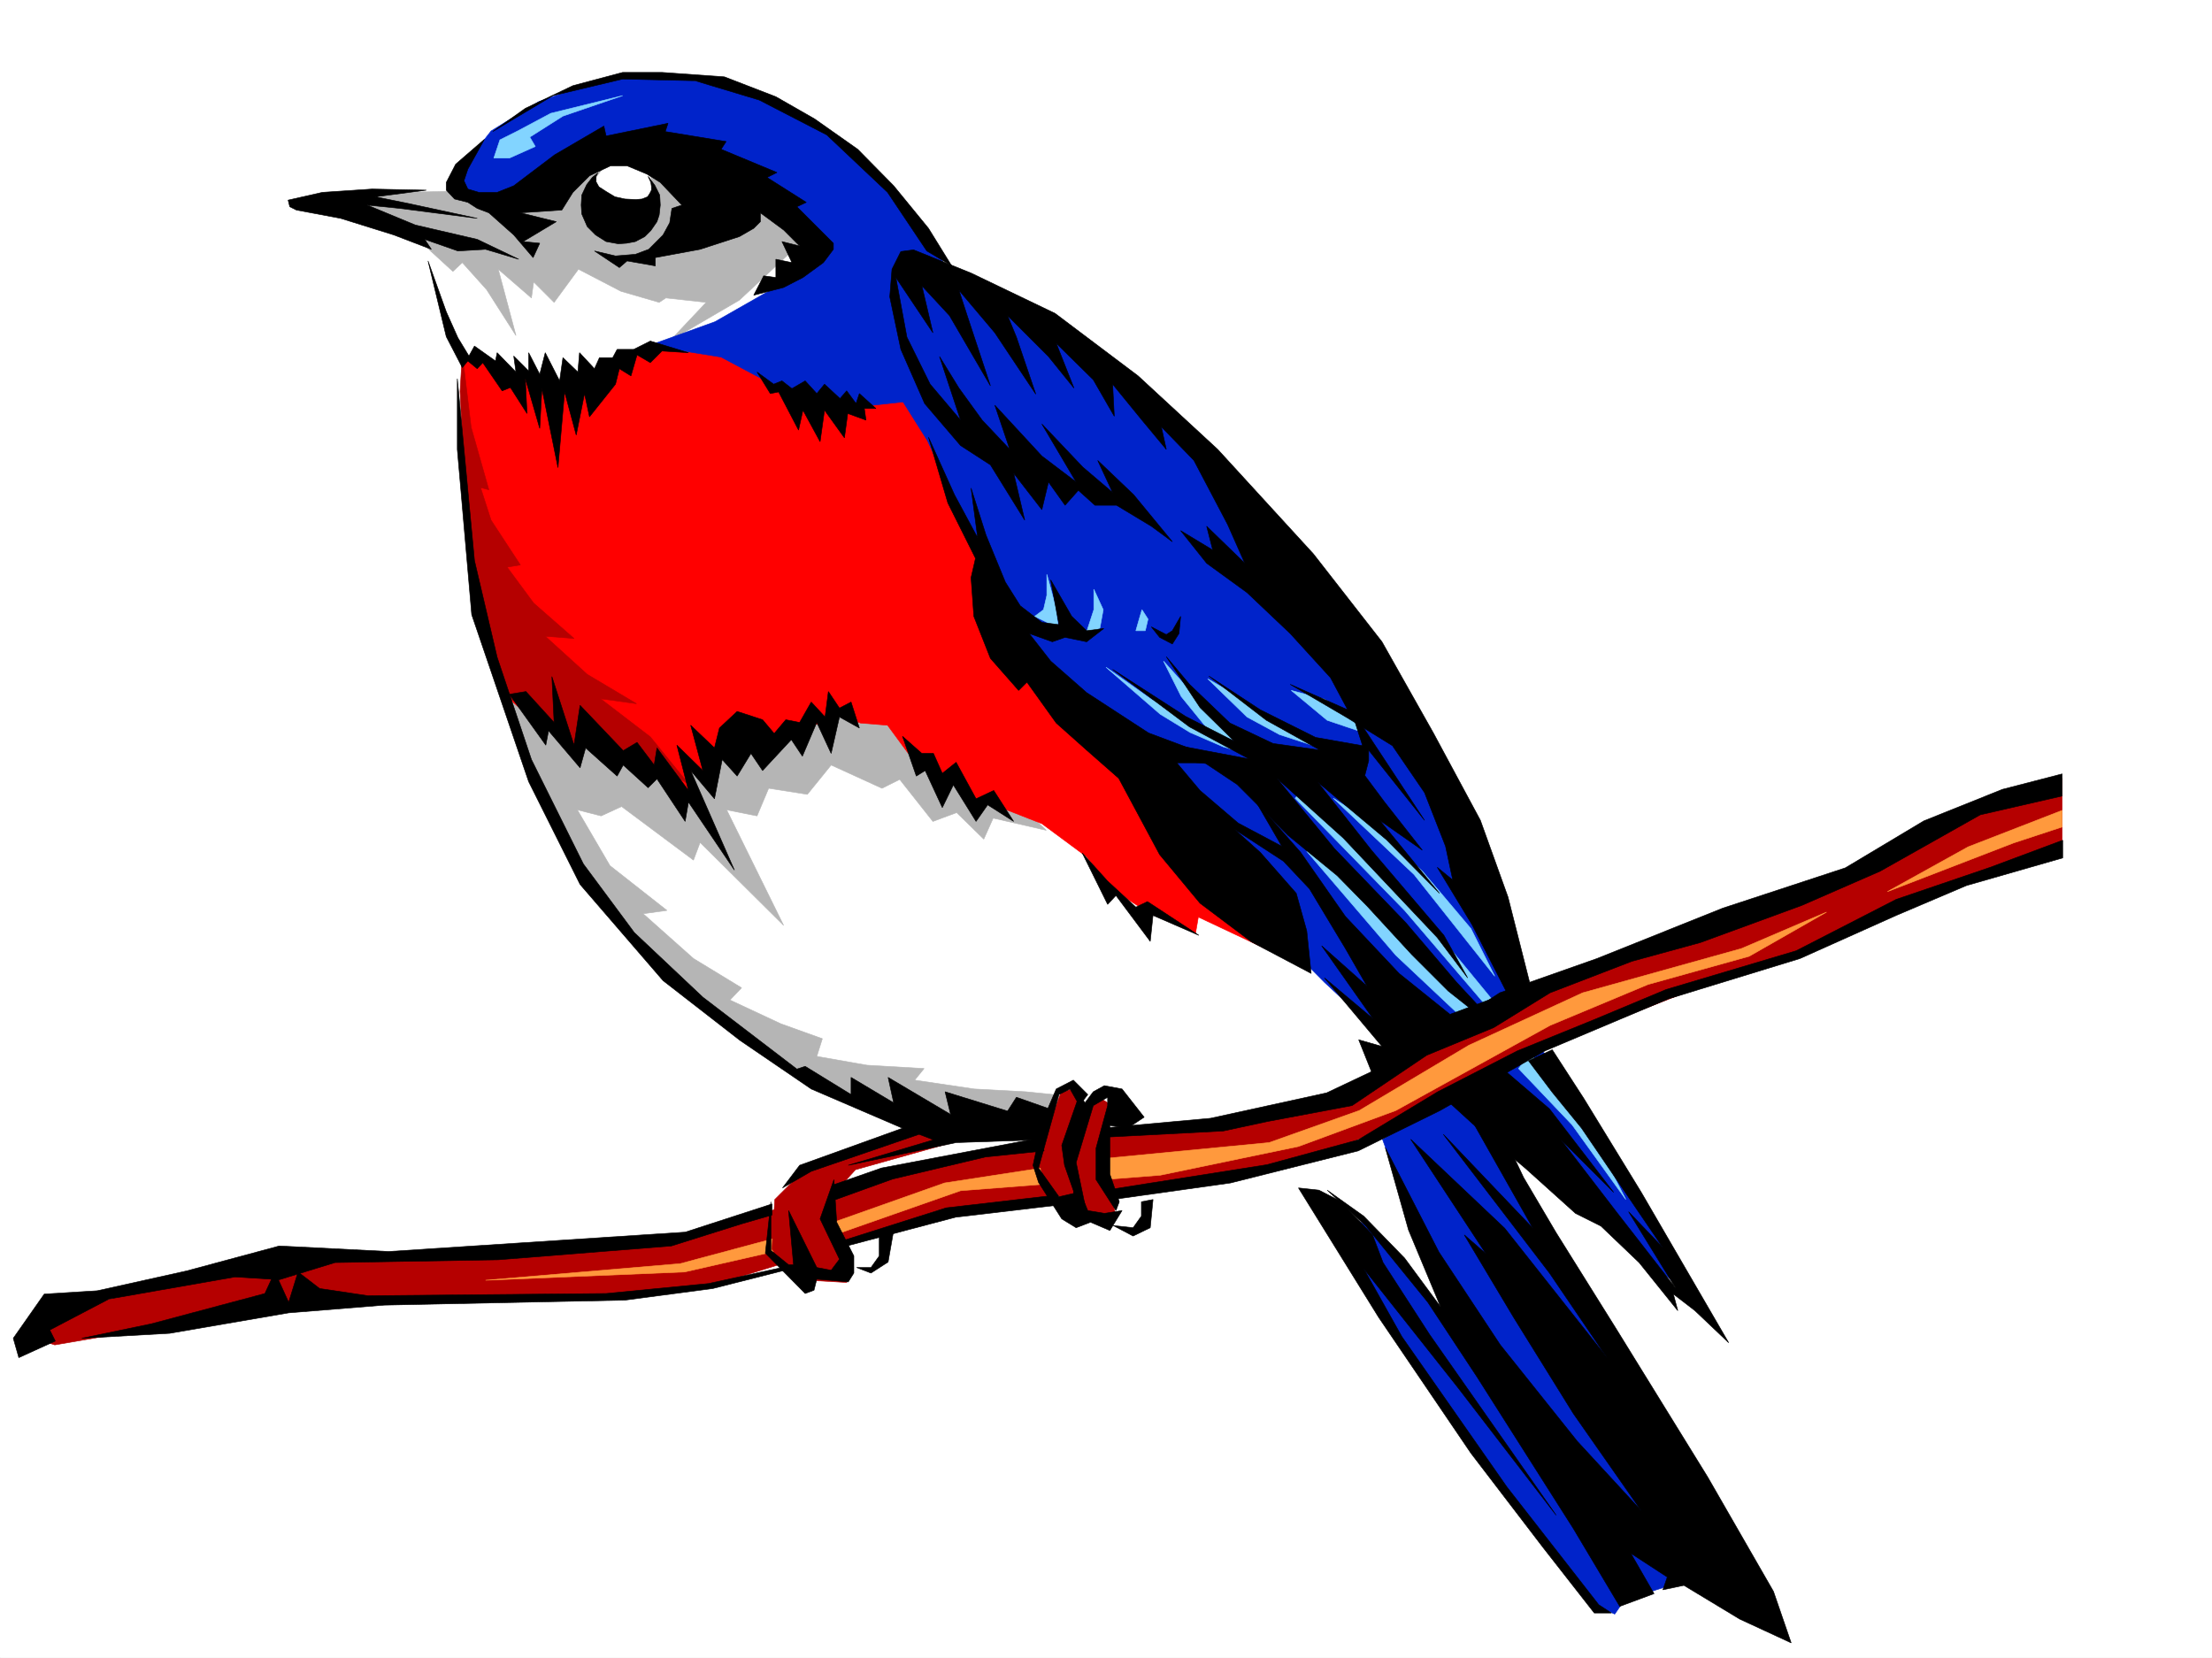 <svg xmlns="http://www.w3.org/2000/svg" width="2997.016" height="2246.297"><rect width="100%" height="100%" fill="#333333" stroke="none"/><defs><clipPath id="a"><path d="M0 0h2997v2244.137H0Zm0 0"/></clipPath></defs><path fill="#fff" d="M0 2246.297h2997.016V0H0Zm0 0"/><g clip-path="url(#a)" transform="translate(0 2.16)"><path fill="#fff" fill-rule="evenodd" stroke="#fff" stroke-linecap="square" stroke-linejoin="bevel" stroke-miterlimit="10" stroke-width=".743" d="M.742 2244.137h2995.531V-2.16H.743Zm0 0"/></g><path fill="#b50000" fill-rule="evenodd" stroke="#b50000" stroke-linecap="square" stroke-linejoin="bevel" stroke-miterlimit="10" stroke-width=".743" d="m2793.969 1054.605-110.887 38.2-164.848 92.863-220.289 60.684-110.144 55.445-197.766 82.383-182.09 98.101-176.066 38.2-215.05 27.722-203.79 38.203-291.453 93.645-418.094 26.937H365.625l-247.973 60.684-77.183 43.441 33.703 11.219 125.863-21.7 198.551-27.722 226.309-11.219 263.73-10.48 98.883-16.5 89.187-27.723 191.785-65.883 176.813-21.738 176.105-16.46 159.567-32.966 187.328-82.422 131.848-71.12 127.386-49.462 125.864-49.421 104.16-32.22 127.39-66.667 209.028-59.899zm0 0"/><path fill="#ff993d" fill-rule="evenodd" stroke="#ff993d" stroke-linecap="square" stroke-linejoin="bevel" stroke-miterlimit="10" stroke-width=".743" d="m2793.969 1098.047-127.387 49.46-109.363 60.645 170.828-65.925 65.922-21.7zm-319.172 137.824-115.387 49.426-215.05 59.937-154.325 71.164-148.387 88.364-122.109 43.441-225.527 21.738-214.27 32.965-154.367 54.66-203.79 54.66-263.726 22.485 269.711-11.223 170.828-38.941 203.047-71.164 270.492-20.996 187.329-38.946 131.843-48.68 209.032-115.343 132.625-55.441 137.125-38.203zm0 0"/><path fill="#fff" fill-rule="evenodd" stroke="#fff" stroke-linecap="square" stroke-linejoin="bevel" stroke-miterlimit="10" stroke-width=".743" d="m1729.277 1587.89 92.899 56.93 154.367 152.801-92.902-265.137-41.211 15.72-59.938 23.968zM575.434 322.066l16.46 65.18 24.75 68.895 11.965 35.972 12.004 209.692 53.176 226.234 56.227 173.016 92.16 144.554 134.113 137.086 153.582 96.614 158.082 48.68h234.524l121.406-8.25 97.398-11.966 125.86-40.468 56.187-47.934-158.082-197.73-351.39-443.434-404.606-463.61-392.605-47.933Zm0 0"/><path fill="#b50000" fill-rule="evenodd" stroke="#b50000" stroke-linecap="square" stroke-linejoin="bevel" stroke-miterlimit="10" stroke-width=".743" d="m1437.824 1479.309-31.476 84.613 7.508 36.715 32.96 32.219 15.72 8.25 27.722 11.964 20.996-8.25-12.746-56.93-3.754-47.937 8.25-44.183-12.746-8.25-20.215 8.25-15.758-20.215zm-198.551 53.175-157.335 60.684-32.22 32.18-3.753 67.41 35.973 41.21 65.18 3.755 3.753-32.22-24.754-44.183 3.754-44.183 29.211-32.219 186.582-52.434zm0 0"/><path fill="#b5b5b5" fill-rule="evenodd" stroke="#b5b5b5" stroke-linecap="square" stroke-linejoin="bevel" stroke-miterlimit="10" stroke-width=".743" d="m1061.684 1253.86-113.118-112.376-8.992 23.97-97.398-72.65-27.723 12.747-32.219-8.25 44.184 75.66 77.184 60.645-32.22 4.496 68.192 60.683 65.18 39.688-15.758 16.5 68.934 32.218 56.226 20.215-7.508 23.965 68.188 11.965 77.184 4.5-12.747 15.715 80.899 12.004 69.676 3.754 44.222 4.496-16.5 27.683-145.336 12.746-142.363-40.43-80.152-44.222-101.153-77.14-89.187-92.122-60.684-73.39-52.433-91.38-37.457-89.144-18.73-72.648 116.87 11.965 343.926-16.461 202.262 125.078 64.437 60.683-71.906-16.5-12.746 28.465-36.715-35.933-32.219 11.965-44.964-56.93-23.97 12.004-68.933-31.473-32.215 39.723-52.433-8.25-15.758 37.457-41.172-8.25zm0 0"/><path fill="red" fill-rule="evenodd" stroke="red" stroke-linecap="square" stroke-linejoin="bevel" stroke-miterlimit="10" stroke-width=".743" d="m626.383 482.375 29.949 2.973 30.734 23.968h29.989L735 527.305l27.723-8.996 24.007 6.765 32.961-24.75 36.715-21.699 51.692-12.004 318.43 51.688 160.35 262.91 157.337 280.894 170.086 223.184-90.672-42.7-3.754 21.739-63.656-27.719-51.73-32.96-32.22-42.7-60.68-44.926-76.401-29.949h-24.75l-23.97-33.707h-17.988l-38.94-32.96-26.981-36.716-36.715-3.008-30.73-11.964-14.977 14.972-24.711-3.008-17.985 15.754-24.007 5.985-29.953 12.004H992.75l-30.695 14.976-2.266 23.965-23.969-8.992 5.98 38.945-48.679-44.926-15.012 9.735-76.402-57.672-17.988 23.969L756 982.699l-21 3.754-47.934-41.953-33.707-103.34-17.984-116.87-8.992-115.345Zm0 0"/><path fill="#b50000" fill-rule="evenodd" stroke="#b50000" stroke-linecap="square" stroke-linejoin="bevel" stroke-miterlimit="10" stroke-width=".743" d="m628.61 498.094 9.738 80.898 24.007 84.653-11.261-3.012 14.23 44.183 39.727 60.684-17.985 2.973 35.973 48.718 54.7 47.934-38.985-3.008 56.969 51.688 66.668 39.687-48.72-6.726 67.446 51.652 51.692 63.695-36.715-21.742-21.7 3.012-83.949-44.965-8.992 15.016-30.695-30.735-63.692-38.199-39.726-136.305-18.73-165.547-5.239-112.335 3.012-51.688zm0 0"/><path fill="#b5b5b5" fill-rule="evenodd" stroke="#b5b5b5" stroke-linecap="square" stroke-linejoin="bevel" stroke-miterlimit="10" stroke-width=".743" d="m478.035 262.164 135.602-3.008 91.414 12.004 114.64-60.683 145.336 33.703 127.387 77.886-90.672 84.653-93.644 54.66 48.718-51.649-54.703-6.023-8.992 6.023-51.726-15.015-57.676-29.95-32.961 44.965-27.719-27.722-3.012 21.699-44.964-38.941 24.007 89.89-39.726-62.172-32.961-36.714-12.746 12.003-35.973-32.96-72.648-51.688zm0 0"/><path fill="#fff" fill-rule="evenodd" stroke="#fff" stroke-linecap="square" stroke-linejoin="bevel" stroke-miterlimit="10" stroke-width=".743" d="m817.426 228.46-11.965 15.72 5.238 20.215 45.707 15.718 30.696-11.965-2.973-17.988-3.012-9.734-12.746-11.965-26.976-8.992zm0 0"/><path fill="#0023ca" fill-rule="evenodd" stroke="#0023ca" stroke-linecap="square" stroke-linejoin="bevel" stroke-miterlimit="10" stroke-width=".743" d="m2006.496 1465.82 142.363 169.262 119.137 102.64 24.711 14.231-77.144-138.57-80.938-130.32-46.45-61.426zm-133.371 77.887 91.414 252.43-61.426-85.395-41.21-44.926-83.907-44.222 131.844 213.488 107.914 157.297 97.398 128.094 53.176 57.672 19.473 8.953 13.488-19.473 52.473-16.46 42.699-12.005-103.383-287.617-83.164-161.016-92.16-165.55-35.969-41.914-71.945 38.945zM624.895 250.16l11.964 16.504 44.223 3.711 89.148-51.648 101.153-17.243 121.367 24.711 113.898 104.864-52.433 56.187-85.434 48.68-89.148 32.219 97.398 15.718 68.934 36.715 60.683 20.215 76.438 8.25 40.43-4.496 33.003 52.433 64.395 137.043 40.469 128.836 108.66 121.329 101.894 97.398 113.899 140.055 108.621 109.363 77.184 71.902 27.718 28.465 158.082-88.402-89.148-253.918-153.582-271.117-194.094-224.707-150.574-129.579-181.348-92.12-80.894-121.368-60.684-55.402-101.152-61.426-104.906-23.969-65.18-8.25-77.184 12.004-68.933 24.711-64.438 39.688-32.219 41.21zm0 0"/><path fill="#82d4ff" fill-rule="evenodd" stroke="#82d4ff" stroke-linecap="square" stroke-linejoin="bevel" stroke-miterlimit="10" stroke-width=".743" d="m1401.852 835.137 12.003-8.992 4.497-19.473v-28.465l11.964 44.223 3.754 28.465zm68.191 27.723 11.965-36.715V798.46l12.746 27.684-4.496 24.75zm68.933-8.25 4.497-15.72 3.754-12.745 8.21 12.746-3.714 15.718zm37.458 41.21 23.968 47.938 35.973 44.183 44.965 19.47-33-31.434-39.688-44.223zm0 0"/><path fill="#82d4ff" fill-rule="evenodd" stroke="#82d4ff" stroke-linecap="square" stroke-linejoin="bevel" stroke-miterlimit="10" stroke-width=".743" d="m1498.508 904.07 73.43 63.657 40.468 24.71 44.926 19.47 44.223 12.75-85.395-44.966-56.226-32.18zm137.867 15.72 53.176 51.69 44.223 23.965 64.437 20.961-64.438-36.715-56.187-35.933zm113.117 15.718 48.719 40.469 48.715 16.46-8.25-16.46-44.219-28.465zM677.328 189.52l-8.25 24.71h20.996l35.192-15.757-7.47-12.707 44.927-28.465 80.937-27.723-97.398 23.969-44.965 23.969zm1129.132 892.066 109.4 103.34 109.363 137.828-32.22-64.398-65.179-77.145-71.902-68.192zm-51.69 0 148.343 152.02 110.145 128.835 11.965-3.714-72.688-88.407-85.394-89.11-104.903-108.62zm302.671 366.25 72.688 76.398 72.687 101.114-56.187-110.106-73.43-87.62zm-286.953-294.348 120.621 140.801 89.93 84.652 20.215-4.5-68.934-72.644-125.86-128.836zm0 0"/><path fill-rule="evenodd" stroke="#000" stroke-linecap="square" stroke-linejoin="bevel" stroke-miterlimit="10" stroke-width=".743" d="m390.375 271.16 46.45-10.52 67.41-4.495 73.43 1.523-68.935 8.996 44.223 8.992 93.645 20.215L541.69 282.38l-44.183-4.496 65.18 26.98 83.91 19.473 56.187 26.937-44.926-13.449-37.46 2.23-44.965-15.718 8.992 13.488-50.946-19.511-71.945-22.442-59.937-11.262-8.996-4.496zm331.918 77.887 8.996-19.473-22.484-2.27 44.925-26.937-48.68-12.004 56.188-3.754 14.977-23.968 22.48-22.442 28.465-13.492h22.485l26.976 11.223 17.988 11.261 29.207 30.692-13.488 4.496-2.973 19.473-8.992 16.46-19.472 19.512-17.989 6.727-26.976 2.226-28.465-6.722 33.703 22.48 10.48-8.992 38.239 6.723v-11.22l60.683-11.222 53.176-17.242 19.473-11.223 8.992-8.992v-12.004l31.477 23.227 21.738 21.738-23.969-6.023 13.488 28.465-21.738-4.497v24.711l-16.5-2.226-13.488 26.195 40.469-10.476 26.234-13.493 27.723-20.214 13.488-17.946v-8.25l-49.461-49.46 12.746-5.985-53.215-33.703 13.488-6.727-75.656-31.472 6.727-10.48-82.426-13.49 3.754-11.222-83.906 17.203-3.012-13.449-66.664 38.945-55.445 41.953-22.485 8.954h-24.71l-15.012-4.496-5.243-11.223 5.243-15.719 22.48-40.469-38.941 33.707-12.75 24.75v10.477l11.261 11.965 17.95 4.496 12.746 8.25 15.757 5.984 33.704 29.95zm0 0"/><path fill-rule="evenodd" stroke="#000" stroke-linecap="square" stroke-linejoin="bevel" stroke-miterlimit="10" stroke-width=".743" d="m667.594 178.258 44.183-31.438 64.438-30.73 67.445-17.988h53.215l84.652 6.023 69.676 26.937 52.434 29.993 58.453 41.172 48.719 49.46 47.195 57.672 31.477 50.907-33.747-20.211-53.175-79.414-82.422-77.887-91.414-47.195-86.922-26.196-98.14-2.27-94.427 22.485zm0 0"/><path fill-rule="evenodd" stroke="#000" stroke-linecap="square" stroke-linejoin="bevel" stroke-miterlimit="10" stroke-width=".743" d="m809.957 234.445-2.27 4.496v7.47l3.754 6.76 10.48 6.727 11.263 6.766 13.488 2.969 14.976.742 8.25-.742 7.465-2.969 3.012-4.5 2.23-4.496v-5.238l-.742-5.239-3.754-8.25 8.993 11.965 6.761 13.489.746 13.488-1.488 13.492-3.008 8.992-8.25 11.965-8.254 8.25-12.707 6.723-12.004 2.27-11.218.741-16.5-3.011-14.235-8.992-11.222-11.223-7.504-17.203-.746-12.004.746-13.488 6.722-14.235 7.508-9.734zM579.93 353.543l14.976 62.168 9.735 40.43 21.742 41.953 7.469-8.992 12.746 10.48 7.507-8.21 26.235 38.198 11.222-4.496 22.48 35.192-2.265-47.196 19.512 67.41 2.969-53.921L756 633.656l8.992-102.601 15.719 58.418 11.258-56.188 6.726 31.477 35.23-44.184 5.239-20.996 15.719 9.734 8.25-28.464 17.984 10.52 15.758-15.759 35.934 2.266-51.692-15.754-22.48 11.258h-22.485l-5.98 11.222h-17.988l-6.723 14.977-20.254-21.703-2.23 26.2-20.254-19.474-4.496 31.477-19.473-38.203-7.465 29.21-15.016-29.21v24.71l-20.214-20.214 3.011 21.703-25.496-26.2-2.226 11.224-28.504-20.215-7.469 13.488-14.977-24.71-15.757-35.228zm445.78 150.535 17.985 29.207 11.262-2.23 26.98 51.691 5.981-26.98 23.227 42.699 5.98-42.7 26.98 37.462 4.497-32.961 24.71 8.992-2.226-15.719h15.715l-22.442-20.254-4.496 13.488-12.746-17.203-8.996 10.48-20.996-19.472-10.477 12.707-15.718-17.203-17.989 10.477-13.488-10.477-11.262 4.496zm-406.093 8.992v95.875L639.13 832.91l77.144 226.192 69.676 139.312 112.414 130.32 104.121 80.899 96.657 65.922 123.632 53.176-139.351 50.207-23.227 30.69 38.946-22.48 146.117-50.167 19.473 7.468-115.387 34.489 146.117-30.735 111.629-3.754-7.465 34.489 7.465 23.183 31.476 49.465 19.473 11.96 19.473-7.464 26.234 11.219 16.5-26.977-23.969 3.754-22.48-3.754-15.758-38.203-3.754 15.016-19.472 4.457-27.723-38.942 27.723-99.59 14.976-7.507 12.746 22.484 11.262-14.976-19.512-19.512-23.226 12.004-11.22 26.199-42.698-14.977-12.004 18.73-84.653-26.198 7.47 30.695-84.653-50.168 7.508 34.45-57.711-34.45v23.227l-62.168-38.2-11.262 3.715-127.348-97.36-92.941-87.624-68.934-92.903-70.418-141.539-46.453-138.57-30.73-131.062zm0 0"/><path fill-rule="evenodd" stroke="#000" stroke-linecap="square" stroke-linejoin="bevel" stroke-miterlimit="10" stroke-width=".743" d="m690.074 940.746 49.426 68.934 3.75-19.473 42.7 50.164 7.507-26.937 42.695 38.16 8.25-14.973 33.707 30.73 12.004-12.003 38.2 57.672 4.496-26.196 62.207 92.117-59.196-134.816 32.219 38.203 10.477-53.176 20.254 22.442 18.73-30.692 15.719 23.223 38.98-41.953 14.977 22.484 19.472-45.71 19.47 41.956 11.26-49.422 26.981 14.973-11.261-35.187-15.72 8.21-15.01-22.445-4.5 34.45-18.727-20.215-15.72 27.68-18.73-3.716-15.753 18.692-15.72-18.692-34.448-11.257-24.008 22.48-6.723 26.98L935.82 982.7l16.5 61.426-35.23-34.445 15.719 61.425-42.696-57.671-3.754 23.187-23.226-30.695-18.73 11.222-58.454-61.425-8.21 53.957-29.989-92.903 3.008 62.168-38.2-41.914zm532.699 56.93 18.73 53.918 12.005-7.469 23.222 50.168 14.977-30.695 30.734 49.421 15.72-22.44 35.226 22.44-26.977-41.914-23.969 11.223-26.98-49.422-18.73 14.973-12-26.977h-15.72zm243.517 158.043 34.444 69.675 11.262-12.003 46.453 62.168 3.754-35.188 62.168 26.977-69.676-45.707-15.719 7.507-38.242-35.23zm83.91 358.039-29.954-38.203-23.969-4.496-15.011 8.25-11.223 14.976-7.508-11.223-23.969 68.895 3.754 26.98 20.215 57.672 7.508-3.754-12.004-57.671 23.227-77.145 19.468-11.262v11.262l-15.714 57.672v42.695l26.976 41.918 4.496-11.965-12.746-37.457v-65.925l23.969 3.753zm-3.755 114.602v19.472l-11.222 15.715-26.98-2.969 26.98 14.23 23.226-11.261 3.754-38.2zm-501.968 0-7.504 69.636 53.957 54.7 11.965-4.497 3.753-14.972 42.696 3.753 7.508-12.003v-23.227l-23.227-45.668-3.754-57.676-18.726 53.18 26.234 54.66-11.262 14.977-19.469-3.754-38.203-77.145 6.727 73.43h-6.727l-23.968-19.473zm146.82 46.449v26.941l-11.219 15.719h-19.473l19.473 7.508 23.223-14.977 7.508-42.7zm29.25-1334.012-12.004 23.969-3.012 37.457 15.016 71.16 32.219 73.39 48.68 56.93 40.464 26.2 46.453 74.913-14.976-63.656 38.203 49.426 8.992-37.461 22.48 31.477 17.989-20.215 22.48 20.215h29.207l47.196 28.464 28.464 20.957-52.433-63.652-48.68-46.453 20.215 43.441-40.469-34.449-55.441-58.414 46.45 78.629-46.45-35.188-63.696-68.894 20.254 59.902-37.457-39.687-31.476-43.442-26.235-42.695 28.465 86.137-41.215-48.68-31.472-63.695-14.977-80.899 50.203 74.918-14.972-63.656 37.457 40.43 55.441 95.129-31.473-95.13-11.222-34.445 48.68 57.672 55.445 83.125-26.2-77.144-12.003-29.207 55.445 55.445 34.484 42.695-24.007-60.683 50.207 49.422 28.464 49.465-2.23-43.442 39.727 48.68 32.96 39.687-6.765-30.695 44.222 45.668 45.708 86.883 23.226 52.43-51.691-50.165 8.21 32.22-43.437-26.235 35.227 44.18 54.664 39.726 58.453 55.406 54.703 59.942 23.223 43.437-77.926-34.445 77.926 45.668 60.683 37.457 43.48 63.656 28.466 72.649 9.734 45.707-20.996-17.243 47.234 77.926 48.68 95.09 29.207-17.203-29.207-115.344-37.461-104.125-63.691-118.355-69.676-123.555-92.903-119.102-129.617-141.578-107.914-99.629-112.375-84.613-113.898-54.7-77.926-31.437zm0 0"/><path fill-rule="evenodd" stroke="#000" stroke-linecap="square" stroke-linejoin="bevel" stroke-miterlimit="10" stroke-width=".743" d="m1258.004 592.484 26.234 89.106 37.461 74.918-6.023 26.195 3.754 52.434 22.48 56.93 38.203 43.44 11.262-11.222 39.684 55.406 41.21 36.715 43.481 38.2 55.445 103.378 54.7 65.887 69.675 52.43 80.9 42.699-5.98-57.672-14.235-50.91-48.719-55.441-35.187-31.438 66.664 43.441 35.23 37.418 48.68 80.899 29.246 50.945-61.465-54.699 69.676 98.883-65.922-55.406 77.926 92.863-31.477-8.992 19.473 48.68 69.715-39.688 113.117-72.649-78.672 29.207-68.934-55.441-72.683-77.144-60.684-86.88-60.683-68.894 35.226 60.645-59.195-31.438-51.692-44.183-31.476-37.458h25.457l52.473 2.973-116.13-43.441-83.949-54.664-48.675-42.696-29.25-37.457 31.476 11.262 17.242-6.023 29.207 6.023 23.227-17.988-23.227 2.972-20.21-19.472-28.465-49.422 11.218 60.683-23.222-3.011-29.211-22.48-20.254-32.18-26.195-63.696-20.254-63.656 8.992 67.41-31.473-58.414zm301.93 256.887 20.254 10.477 8.21-5.239 11.262-19.472-2.27 23.226-8.992 14.23-17.203-8.991zm0 0"/><path fill-rule="evenodd" stroke="#000" stroke-linecap="square" stroke-linejoin="bevel" stroke-miterlimit="10" stroke-width=".743" d="m1930.094 1111.535-86.918-131.844-8.996-6.726 11.964 37.457-63.652-11.223-74.957-37.457-69.676-45.707 77.926 59.942 72.688 40.43-63.696-8.997-58.453-27.719-54.66-52.394-31.477-37.457 45.707 68.89 46.454 45.711-65.965-33.707-98.883-63.691 104.164 77.926 80.898 43.441-95.171-17.988 78.71 52.434 68.891 68.894 66.707 54.7 40.469 41.171 60.684 65.926 49.46 49.422 32.22 25.492 8.21-6.02-29.207-31.437-68.934-80.898-96.656-100.372-77.926-95.129 89.93 80.899 127.348 134.816 41.21 54.7-32.218-57.672-98.14-115.383-72.688-92.121 92.902 77.886 71.946 72.688-80.938-98.883 57.711 40.43-51.691-65.883-26.235-35.23 5.238-20.215v-14.23zm106.39 337.043 62.91 53.957 86.922 113.078-71.906-71.906 77.145 100.371 78.668 101.113-63.653-103.343 46.45 48.68-110.145-161.798-39.727-48.68-32.218-42.694 32.218-14.977 42.7 65.922 77.925 127.312 118.395 203.75-45.707-43.441-29.207-22.48 5.98 22.48-52.433-65.18-51.727-49.422-34.449-17.242-67.445-60.683-71.907-60.645-34.488-31.477 32.219-22.441zm0 0"/><path fill-rule="evenodd" stroke="#000" stroke-linecap="square" stroke-linejoin="bevel" stroke-miterlimit="10" stroke-width=".743" d="m1989.25 1509.262 87.664 155.031-121.367-127.312 143.848 187.996 77.93 114.601-138.61-175.285-127.352-120.586 101.895 155.07-29.246-25.492 66.707 111.63 80.894 130.32 92.16 131.808-86.918-94.352-104.125-130.359-83.164-125.82-72.687-141.543 31.476 111.59 43.438 104.125-48.68-65.922-55.441-56.93-49.461-35.191 52.43 48.68 83.949 103.34 66.664 101.112 130.36 205.239 62.952 105.605 46.45-17.203-31.477-54.7 49.465 32.22-5.985 17.242 28.465-6.024 75.66 45.711 69.676 32.219-23.968-69.68-89.149-155.03-124.375-201.481-80.937-129.578-44.184-74.915-27.723-58.417zm0 0"/><path fill-rule="evenodd" stroke="#000" stroke-linecap="square" stroke-linejoin="bevel" stroke-miterlimit="10" stroke-width=".743" d="m1759.266 1609.629 108.62 175.285 125.118 184.242 97.398 127.348 69.676 89.11h23.266l-17.242-11.223-124.38-159.528-142.363-203.75-51.687-92.12 128.129 161.796 132.59 172.273-171.57-244.96-62.954-97.36-14.23-37.457-43.442-45.668-29.207-14.976zm1034.703-561.004v29.95l-110.887 25.452-135.64 76.403-106.391 46.449-137.082 50.207-92.903 25.453-110.925 42.695-76.403 47.196-90.672 37.418-101.152 68.191-115.387 21.7-59.195 12.745-157.34 8.25v-12.746l140.137-12.746 157.336-34.445 98.14-46.453 136.383-89.11 131.844-46.449 170.086-68.152 166.332-54.7 106.39-63.656 106.391-42.695zM1410.844 1541.48l-216.535 41.172-64.438 22.48-3.754 22.485 83.168-29.992 125.902-29.95 79.41-8.25zm-364.879 89.852-117.652 38.2-401.598 26.234-148.344-7.504-125.121 33.703-121.367 26.976-71.942 4.5-41.957 59.899 7.508 26.238 49.422-22.484-7.465-14.973 80.153-41.957 170.828-29.95 59.941 3.755 75.656-23.227 221.036-3.754 234.519-18.726 95.172-29.953 41.21-11.965zm0 0"/><path fill-rule="evenodd" stroke="#000" stroke-linecap="square" stroke-linejoin="bevel" stroke-miterlimit="10" stroke-width=".743" d="m2794.71 1138.516-98.14 36.675-127.386 43.438-135.598 69.676-176.07 52.433-96.653 40.43-104.906 42.7-107.918 55.44-107.875 65.141-123.637 33.707-213.523 33.703 9.734 12.746 154.367-21.699 173.06-43.48 110.886-54.664 142.363-80.895 167.074-70.422 178.336-54.66 130.36-58.414 95.168-40.469 130.359-37.421zM1424.336 1620.11l-142.363 16.5-141.621 44.925 6.765 6.727 147.602-38.946 139.351-16.46zm-364.883 97.359-99.664 21.738-138.61 13.488-322.929 2.973-65.18-9.734-29.207-22.446-12.746 41.172-18.73-41.172-13.489 29.207-154.367 41.172-93.644 19.473 119.136-6.723 161.094-27.722 129.617-10.48 325.938-6.724 119.098-15.757 100.41-25.457zm0 0"/></svg>
